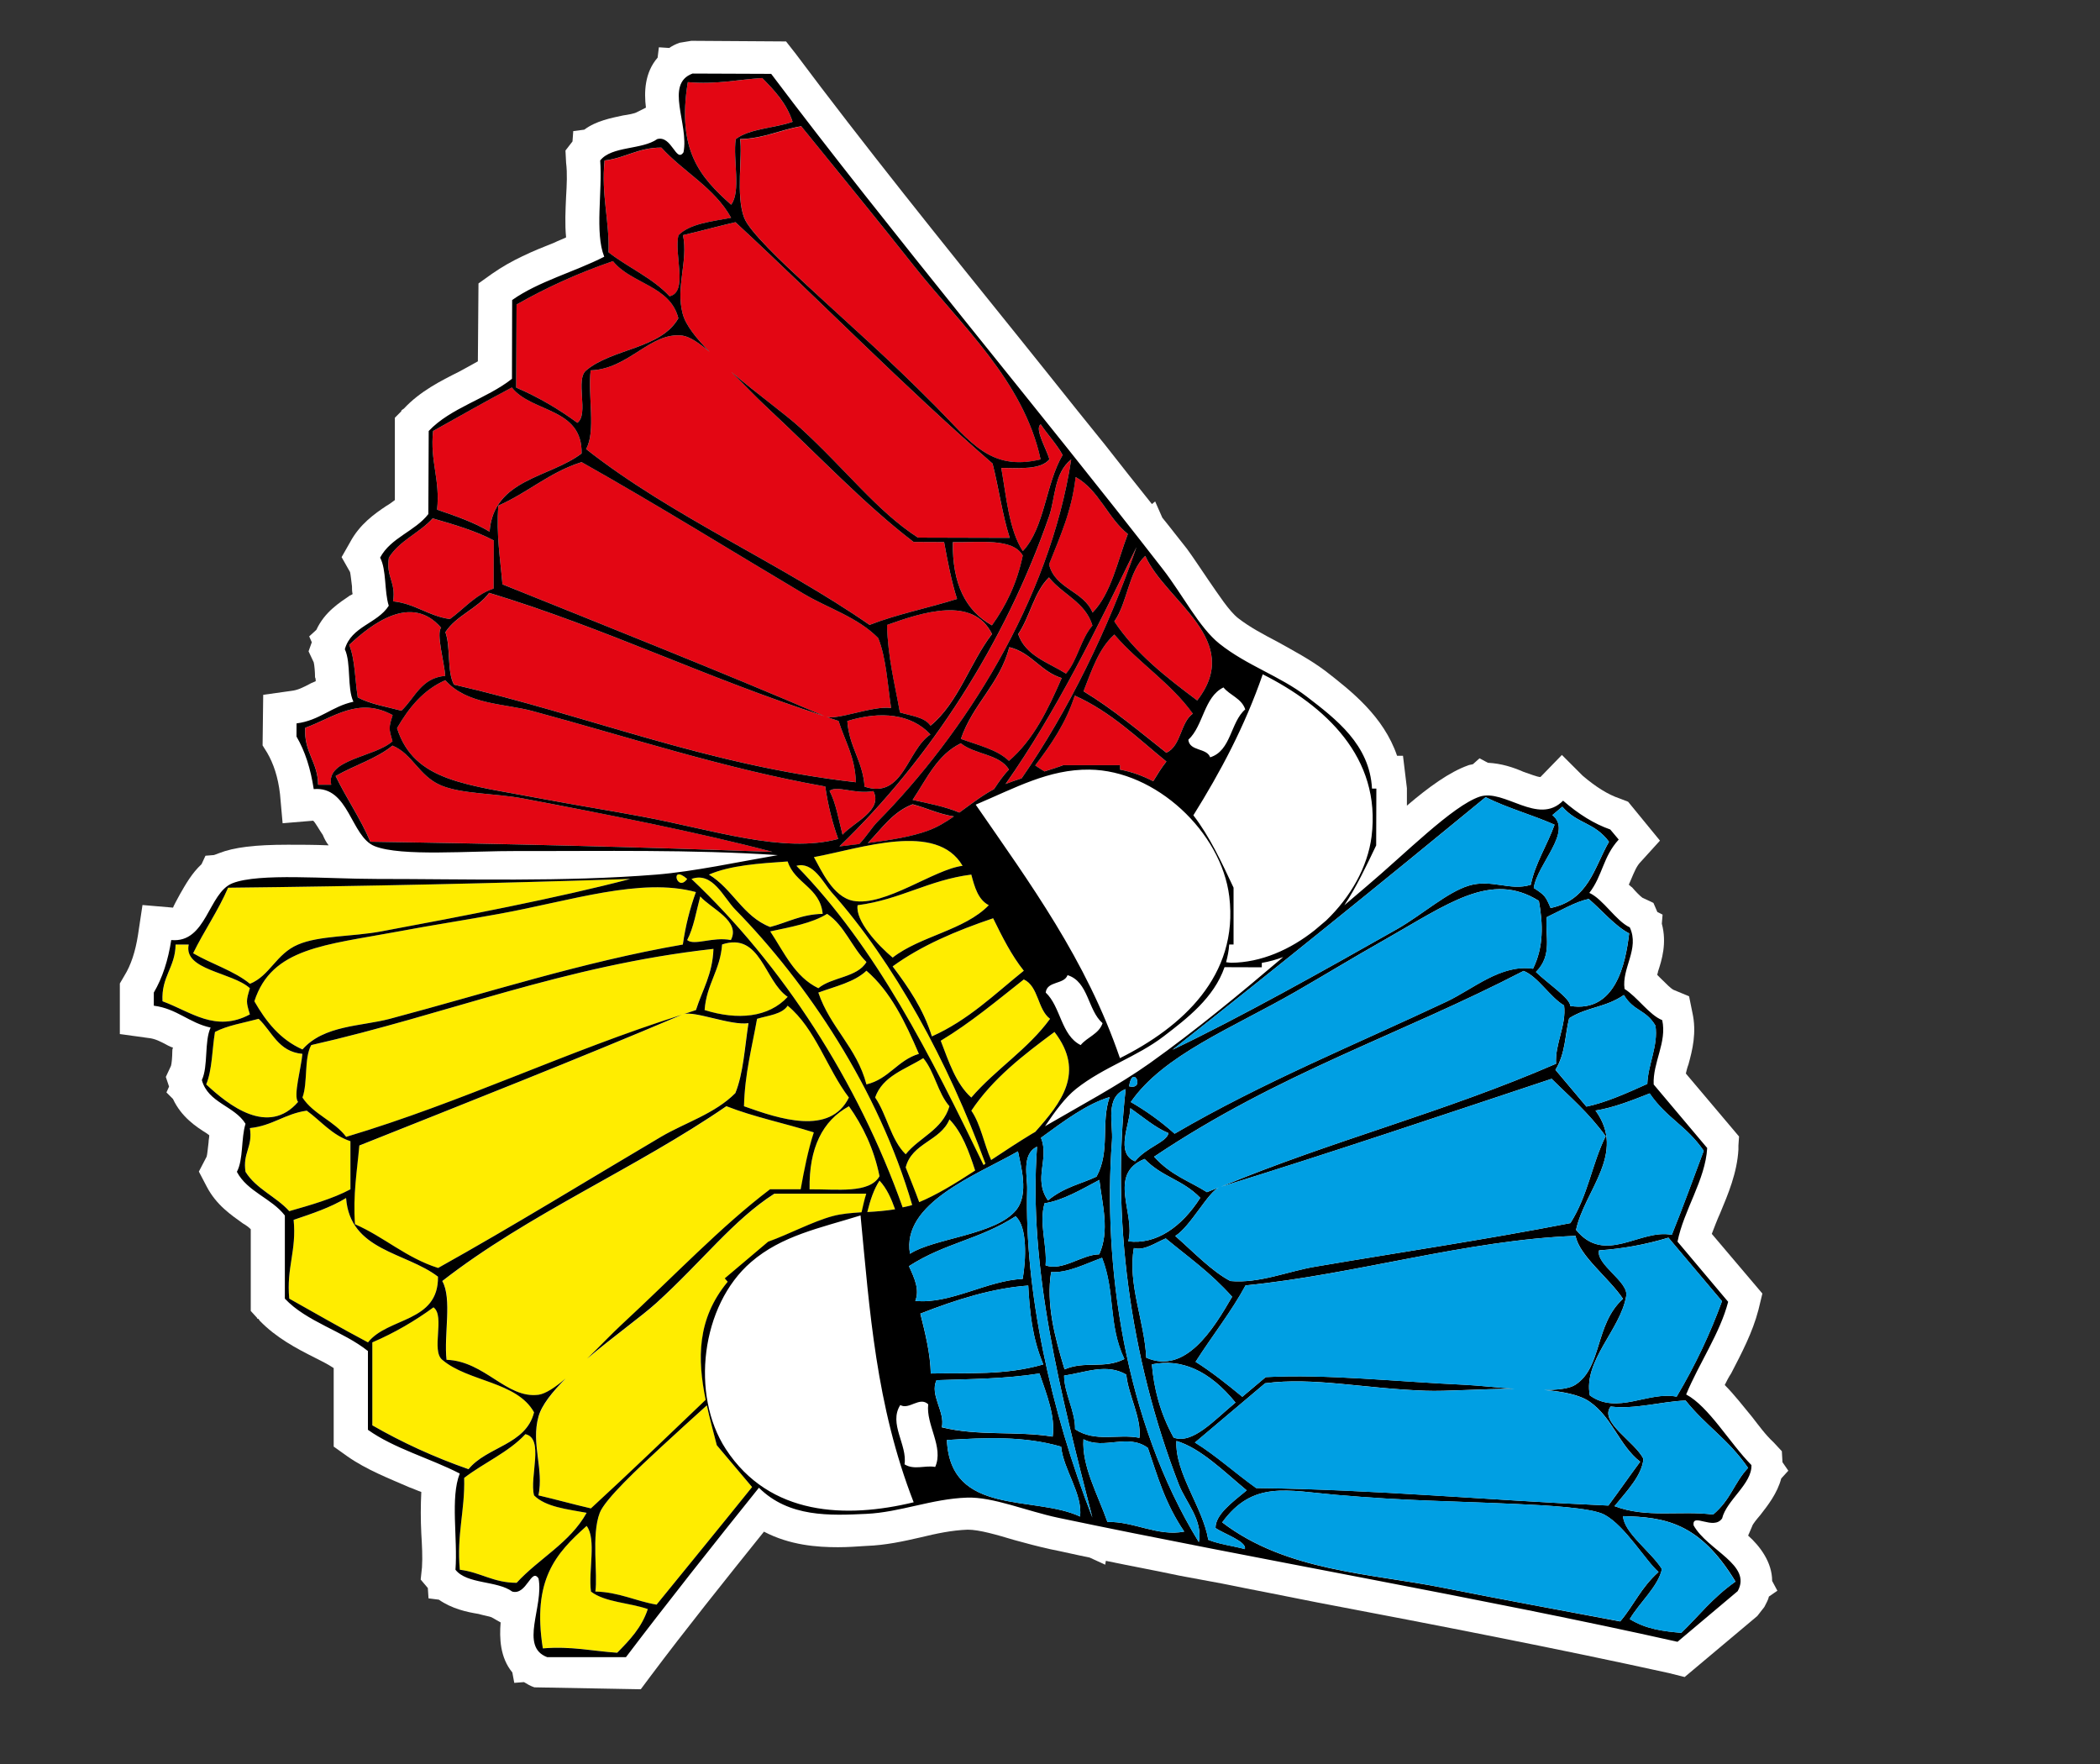 <?xml version="1.0" encoding="utf-8"?>
<!-- Generator: Adobe Illustrator 15.0.0, SVG Export Plug-In . SVG Version: 6.00 Build 0)  -->
<!DOCTYPE svg PUBLIC "-//W3C//DTD SVG 1.1//EN" "http://www.w3.org/Graphics/SVG/1.1/DTD/svg11.dtd">
<svg version="1.1" id="Ebene_1" xmlns="http://www.w3.org/2000/svg" xmlns:xlink="http://www.w3.org/1999/xlink" x="0px" y="0px"
	 width="33.75px" height="28.35px" viewBox="0 0 33.75 28.35" enable-background="new 0 0 33.75 28.35" xml:space="preserve">
<rect x="0" y="0" width="33.75" height="28.35" fill="#333333" stroke="none"/>
<g>
	<path fill="#FFFFFF" d="M18.961,25.324c-0.396-0.084-0.792-0.157-1.188-0.239l-0.011,0.062l-0.25-0.115
		c-0.208-0.041-0.428-0.094-0.636-0.135c-0.188-0.042-0.387-0.094-0.573-0.146c-0.282-0.084-0.563-0.167-0.751-0.167
		c-0.261,0.01-0.501,0.062-0.762,0.125c-0.271,0.062-0.553,0.125-0.865,0.136c-0.156,0.01-0.303,0.021-0.458,0.021
		c-0.334,0-0.771-0.031-1.189-0.25c-0.636,0.792-1.262,1.574-1.824,2.324l-0.156,0.209l-1.71-0.031
		c-0.063-0.021-0.114-0.052-0.167-0.084l-0.156,0.012l-0.031-0.167c-0.198-0.24-0.209-0.553-0.188-0.804l-0.146-0.083
		C7.878,25.98,7.763,25.96,7.69,25.938c-0.188-0.03-0.428-0.083-0.637-0.229l-0.166-0.021l-0.011-0.166l-0.115-0.136l0.021-0.198
		c0.011-0.167,0-0.354-0.011-0.543c-0.011-0.219-0.011-0.448,0-0.667c-0.063-0.021-0.125-0.052-0.188-0.073
		c-0.334-0.146-0.688-0.281-1.001-0.5l-0.219-0.156v-1.262c-0.094-0.063-0.198-0.114-0.303-0.167
		c-0.292-0.146-0.625-0.323-0.886-0.594l-0.021-0.031H4.135v-0.011L4.03,21.069v-1.313C4,19.725,3.958,19.693,3.905,19.663
		c-0.188-0.136-0.427-0.293-0.584-0.595l-0.125-0.239l0.125-0.24c0.011-0.032,0.021-0.157,0.031-0.229
		c0-0.042,0.011-0.073,0.011-0.115c-0.011-0.01-0.031-0.021-0.042-0.031c-0.167-0.104-0.406-0.261-0.541-0.552l-0.105-0.105
		l0.042-0.094l-0.052-0.155l0.083-0.178c0.011-0.031,0.021-0.146,0.021-0.229c0-0.021,0-0.042,0.012-0.063
		c-0.032-0.011-0.054-0.021-0.074-0.031c-0.135-0.073-0.219-0.115-0.323-0.125l-0.458-0.063v-0.813l0.073-0.125
		c0.104-0.167,0.177-0.386,0.219-0.657l0.072-0.479l0.491,0.042c0-0.01,0.072-0.146,0.113-0.219
		c0.084-0.146,0.188-0.334,0.345-0.479l0.063-0.136l0.136-0.011c0.03-0.011,0.063-0.021,0.084-0.031
		c0.238-0.093,0.572-0.135,1.104-0.135c0.208,0,0.428,0,0.656,0.01c-0.042-0.052-0.073-0.115-0.094-0.167
		c-0.052-0.073-0.125-0.209-0.156-0.229l-0.49,0.041l-0.042-0.469c-0.031-0.271-0.104-0.49-0.208-0.667l-0.072-0.115l0.01-0.813
		l0.448-0.063c0.104-0.011,0.188-0.052,0.324-0.125c0.02-0.01,0.052-0.021,0.072-0.031c0-0.021,0-0.042-0.011-0.063
		c0-0.083-0.01-0.198-0.021-0.24l-0.083-0.177l0.052-0.146l-0.042-0.094l0.115-0.105C5.22,9.83,5.459,9.685,5.626,9.569
		c0.01,0,0.021-0.01,0.041-0.021c-0.01-0.042-0.01-0.083-0.01-0.125c-0.01-0.073-0.021-0.188-0.031-0.229L5.49,8.954l0.136-0.239
		c0.156-0.292,0.396-0.459,0.583-0.584c0.053-0.03,0.095-0.063,0.137-0.094V6.714l0.104-0.105v-0.01L6.46,6.588l0.031-0.021
		c0.261-0.28,0.595-0.447,0.886-0.593C7.481,5.92,7.586,5.858,7.68,5.807L7.69,4.555l0.219-0.156c0.313-0.22,0.657-0.365,1.001-0.5
		c0.063-0.032,0.125-0.052,0.188-0.084c-0.021-0.208-0.01-0.438,0-0.656c0.011-0.188,0.021-0.376,0-0.543l-0.01-0.197l0.113-0.146
		l0.012-0.166L9.39,2.084c0.197-0.146,0.438-0.188,0.625-0.229c0.074-0.01,0.188-0.031,0.22-0.052l0.146-0.073
		c-0.031-0.251-0.021-0.563,0.188-0.804l0.02-0.166l0.167,0.011c0.042-0.031,0.105-0.063,0.167-0.084l0.188-0.031l1.522,0.01
		l0.156,0.199c1.074,1.438,2.347,3.023,3.576,4.546c0.324,0.406,0.646,0.803,0.959,1.198l0.438,0.543
		c0.25,0.322,0.501,0.635,0.751,0.949l0.052-0.042l0.115,0.261c0.136,0.166,0.261,0.333,0.396,0.5
		c0.114,0.156,0.229,0.334,0.344,0.501c0.166,0.239,0.333,0.5,0.479,0.614c0.188,0.146,0.406,0.261,0.646,0.387
		c0.24,0.135,0.501,0.271,0.752,0.458c0.416,0.323,0.938,0.729,1.156,1.366h0.095l0.063,0.521v0.281
		c0.354-0.303,0.688-0.542,0.98-0.646c0.02-0.011,0.052-0.011,0.082-0.021l0.105-0.094l0.135,0.072
		c0.219,0.011,0.406,0.073,0.573,0.146c0.094,0.03,0.219,0.083,0.271,0.083l0.345-0.355l0.334,0.334
		c0.209,0.178,0.406,0.303,0.595,0.366l0.135,0.052l0.512,0.625l-0.303,0.334c-0.073,0.073-0.104,0.156-0.167,0.303
		c-0.01,0.021-0.021,0.052-0.031,0.072c0.021,0.011,0.031,0.031,0.052,0.041c0.052,0.063,0.136,0.147,0.167,0.168l0.177,0.083
		l0.063,0.146l0.084,0.042l-0.012,0.146c0.084,0.313,0,0.583-0.062,0.771c0,0.021-0.011,0.031-0.011,0.052
		c0.03,0.032,0.052,0.053,0.084,0.084c0.052,0.052,0.135,0.136,0.177,0.156l0.25,0.104l0.053,0.261c0.072,0.322,0,0.604-0.063,0.834
		c-0.021,0.052-0.031,0.104-0.042,0.146l0.855,1.012l-0.01,0.146v0.063c-0.021,0.376-0.167,0.72-0.293,1.022
		c-0.052,0.114-0.094,0.229-0.135,0.334l0.813,0.959l-0.063,0.261c-0.094,0.364-0.271,0.698-0.438,1.021
		c-0.042,0.063-0.073,0.126-0.104,0.188c0.155,0.156,0.291,0.333,0.438,0.511c0.114,0.146,0.219,0.292,0.344,0.407l0.136,0.146
		l0.01,0.177l0.094,0.136l-0.114,0.125c-0.063,0.24-0.22,0.438-0.334,0.585c-0.052,0.062-0.125,0.146-0.135,0.187l-0.063,0.146
		c0.188,0.167,0.386,0.427,0.386,0.729l0.084,0.157l-0.136,0.094c-0.01,0.052-0.042,0.104-0.073,0.167l-0.114,0.146l-1.167,0.98
		l-0.251-0.063c-1.751-0.386-3.732-0.771-5.661-1.137c-0.511-0.104-1.012-0.198-1.522-0.302L18.961,25.324z"/>
</g>
<g>
	<path fill="none" d="M20.622,15.381c-0.105,0.04-0.22,0.072-0.344,0.094c0,0.024,0,0.048,0,0.071
		c-0.199-0.001-0.399-0.002-0.599-0.002c-0.17,0.491-0.597,0.82-0.978,1.111c-0.434,0.332-0.962,0.492-1.406,0.843
		c-0.179,0.142-0.34,0.363-0.501,0.602c0.563-0.327,1.188-0.66,1.682-1.012C19.214,16.562,19.928,15.971,20.622,15.381z"/>
	<path fill="#E30613" d="M17.999,12.298c0,0.023,0,0.047,0,0.071c0.204,0.037,0.376,0.104,0.534,0.187
		c0.067-0.109,0.132-0.22,0.212-0.317c-0.466-0.378-0.889-0.798-1.473-1.06c-0.142,0.445-0.383,0.79-0.635,1.123
		c0.047,0.034,0.099,0.063,0.147,0.096c0.104-0.032,0.206-0.063,0.301-0.1C17.391,12.298,17.695,12.298,17.999,12.298z"/>
	<path fill="#E30613" d="M17.909,10.197c-0.248,0.222-0.363,0.573-0.495,0.912c0.481,0.292,0.9,0.647,1.331,0.988
		c0.241-0.11,0.222-0.482,0.425-0.63C18.818,10.977,18.298,10.651,17.909,10.197z"/>
	<path fill="#E30613" d="M13.947,13.549c0.366-0.047,0.702-0.103,0.96-0.196c0.158-0.058,0.293-0.142,0.424-0.231
		c-0.247-0.039-0.438-0.135-0.664-0.194C14.345,13.051,14.169,13.322,13.947,13.549z"/>
	<path fill="#E30613" d="M15.443,11.876c0.274,0.101,0.582,0.169,0.772,0.353c0.391-0.333,0.628-0.824,0.848-1.331
		c-0.342-0.104-0.481-0.408-0.842-0.495C16.065,10.996,15.636,11.315,15.443,11.876z"/>
	<path fill="#E30613" d="M17.558,10.055c-0.111-0.379-0.482-0.499-0.698-0.774c-0.24,0.23-0.306,0.633-0.496,0.911
		c0.119,0.349,0.483,0.454,0.771,0.636C17.317,10.612,17.371,10.267,17.558,10.055z"/>
	<path fill="#E30613" d="M14.667,12.856c0.262,0.058,0.528,0.108,0.751,0.203c0.188-0.137,0.366-0.275,0.558-0.377
		c0.073-0.11,0.147-0.222,0.239-0.313c-0.146-0.251-0.554-0.242-0.771-0.423C15.064,12.127,14.893,12.52,14.667,12.856z"/>
	<path fill="#E30613" d="M13.471,13.483c-0.093-0.258-0.164-0.537-0.208-0.843c-1.606-0.284-3.143-0.79-4.703-1.212
		c-0.459-0.123-1.058-0.103-1.403-0.496c-0.357,0.156-0.587,0.443-0.776,0.771c0.275,0.864,1.132,0.905,2.315,1.132
		c0.534,0.102,1.106,0.192,1.615,0.287C11.458,13.335,12.586,13.722,13.471,13.483z"/>
	<path fill="#E30613" d="M13.975,10.043c0.437-0.171,0.944-0.271,1.406-0.417c-0.09-0.283-0.15-0.596-0.208-0.914
		c-0.162-0.001-0.326-0.001-0.49-0.002c-0.787-0.599-1.535-1.397-2.381-2.186c-0.146-0.137-0.345-0.346-0.55-0.547
		c0.411,0.351,0.874,0.684,1.11,0.899c0.738,0.677,1.23,1.338,1.891,1.764c0.491,0.002,0.983,0.003,1.475,0.004
		c-0.119-0.369-0.177-0.803-0.276-1.194c-1.429-1.242-2.745-2.594-4.132-3.879c-0.284,0.066-0.559,0.142-0.843,0.208
		c0.086,0.423-0.122,0.829-0.005,1.265c0.049,0.186,0.221,0.397,0.435,0.613c-0.167-0.143-0.323-0.247-0.437-0.263
		c-0.513-0.067-0.862,0.539-1.477,0.558C9.444,6.351,9.581,6.935,9.419,7.217C10.795,8.3,12.521,9.036,13.975,10.043z"/>
	<path fill="#E30613" d="M7.159,10.16c0.088,0.24,0.021,0.631,0.138,0.843c2.175,0.5,4.055,1.295,6.459,1.569
		c-0.013-0.408-0.179-0.664-0.278-0.985c-0.068-0.021-0.134-0.047-0.203-0.069c0.175,0.063,0.761-0.182,1.047-0.139
		c-0.058-0.386-0.079-0.808-0.207-1.124c-0.327-0.334-0.806-0.479-1.191-0.708c-1.147-0.681-2.366-1.439-3.576-2.12
		C8.831,7.589,8.481,7.92,8.009,8.126C7.974,8.604,8.041,8.981,8.075,9.391c1.64,0.66,3.521,1.408,5.174,2.118
		c-1.86-0.596-3.501-1.409-5.386-1.98C7.673,9.784,7.335,9.891,7.159,10.16z"/>
	<path fill="#E30613" d="M16.438,8.928c-0.161-0.284-0.682-0.208-1.123-0.215c-0.013,0.666,0.204,1.104,0.628,1.337
		C16.166,9.735,16.346,9.376,16.438,8.928z"/>
	<path fill="#E30613" d="M15.942,10.19c-0.303-0.617-1.117-0.35-1.687-0.146c0.013,0.525,0.126,0.949,0.207,1.406
		c0.179,0.055,0.396,0.072,0.49,0.213C15.403,11.294,15.585,10.655,15.942,10.19z"/>
	<path fill="#E30613" d="M13.618,11.588c0.027,0.416,0.249,0.639,0.277,1.055c0.621,0.207,0.679-0.586,1.058-0.839
		C14.647,11.472,14.151,11.423,13.618,11.588z"/>
	<path fill="#E30613" d="M14.036,12.714c-0.293,0.056-0.586-0.098-0.704-0.003c0.105,0.199,0.146,0.463,0.209,0.703
		C13.716,13.217,14.196,13.023,14.036,12.714z"/>
	<path fill="#E30613" d="M7.081,12.619c-0.353-0.152-0.45-0.503-0.772-0.636c-0.257,0.211-0.618,0.318-0.914,0.489
		c0.175,0.361,0.397,0.679,0.558,1.056c2.178,0.031,4.333,0.085,6.464,0.163c-1.157-0.308-2.68-0.607-4.002-0.857
		C7.954,12.747,7.417,12.764,7.081,12.619z"/>
	<path fill="#E30613" d="M6.309,11.913c-0.061-0.205-0.061-0.216,0.002-0.421c-0.552-0.298-0.945,0.038-1.405,0.205
		c-0.023,0.397,0.204,0.544,0.207,0.915c0.07,0,0.142,0,0.211,0C5.234,12.198,6.021,12.172,6.309,11.913z"/>
	<path fill="#E30613" d="M6.451,11.422c0.218-0.205,0.317-0.527,0.705-0.56c-0.017-0.22-0.149-0.688-0.066-0.773
		c-0.479-0.557-1.118-0.06-1.478,0.275c0.096,0.232,0.092,0.563,0.138,0.845C5.948,11.314,6.211,11.357,6.451,11.422z"/>
	<path fill="#E30613" d="M6.317,9.664C6.68,9.703,6.881,9.899,7.23,9.949C7.462,9.782,7.636,9.559,7.934,9.46
		c0.002-0.258,0.003-0.516,0.003-0.773c-0.29-0.154-0.636-0.256-0.982-0.355C6.742,8.565,6.42,8.687,6.25,8.962
		C6.199,9.269,6.368,9.357,6.317,9.664z"/>
	<path fill="#E30613" d="M7.025,8.191c0.298,0.102,0.596,0.203,0.843,0.354c0.064-0.85,0.962-0.863,1.479-1.258
		c0.015-0.738-0.801-0.652-1.121-1.06C7.798,6.454,7.38,6.692,6.96,6.927C6.909,7.42,7.076,7.698,7.025,8.191z"/>
	<path fill="#E30613" d="M9.423,5.951c0.419-0.352,1.199-0.343,1.479-0.837c-0.13-0.525-0.761-0.553-1.051-0.918
		C9.292,4.388,8.779,4.623,8.302,4.894C8.301,5.339,8.298,5.784,8.296,6.229c0.362,0.156,0.686,0.348,0.983,0.566
		C9.47,6.657,9.238,6.096,9.423,5.951z"/>
	<path fill="#E30613" d="M10.762,4.762c0.306-0.067,0.064-0.687,0.144-0.982c0.188-0.188,0.529-0.22,0.845-0.279
		c-0.266-0.482-0.764-0.735-1.121-1.128c-0.375-0.001-0.579,0.169-0.913,0.207C9.661,3.147,9.795,3.527,9.78,4.056
		C10.098,4.302,10.492,4.47,10.762,4.762z"/>
	<path fill="#E30613" d="M11.75,3.29c0.163-0.213,0.027-0.725,0.074-1.054c0.227-0.172,0.62-0.175,0.914-0.278
		c-0.098-0.3-0.291-0.504-0.488-0.704c-0.396,0.025-0.736,0.106-1.196,0.066C10.875,2.422,11.255,2.848,11.75,3.29z"/>
	<path fill="#E30613" d="M11.961,3.501c0.084,0.222,0.632,0.735,0.979,1.058c0.82,0.762,1.285,1.153,2.101,1.975
		c0.554,0.558,0.867,1.047,1.684,0.85c-0.275-1.27-1.291-2.168-2.027-3.099c-0.621-0.785-1.22-1.514-1.819-2.254
		c-0.34,0.056-0.597,0.197-0.983,0.206C11.937,2.501,11.823,3.144,11.961,3.501z"/>
	<path fill="#E30613" d="M16.092,7.521c0.084,0.477,0.125,0.996,0.346,1.337c0.353-0.374,0.367-1.088,0.64-1.544
		c-0.1-0.183-0.238-0.325-0.352-0.493c-0.106,0.067,0.102,0.409,0.14,0.563C16.727,7.55,16.399,7.524,16.092,7.521z"/>
	<path fill="#E30613" d="M13.491,13.604c0.107-0.014,0.216-0.025,0.319-0.039c0.109-0.112,0.2-0.265,0.294-0.359
		c1.383-1.4,2.762-3.544,3.112-5.82c-0.28,0.221-0.255,0.623-0.355,0.912C16.153,10.337,14.941,12.211,13.491,13.604z"/>
	<path fill="#E30613" d="M17.559,9.845c0.301-0.308,0.399-0.821,0.567-1.263c-0.326-0.26-0.463-0.707-0.84-0.916
		c-0.061,0.55-0.255,0.967-0.427,1.403C16.955,9.465,17.417,9.495,17.559,9.845z"/>
	<path fill="#E30613" d="M16.419,12.509c0.75-1.082,1.392-2.397,1.847-3.716c-0.646,1.325-1.292,2.649-2.104,3.807
		C16.242,12.568,16.329,12.537,16.419,12.509z"/>
	<path fill="#E30613" d="M19.241,11.257c0.755-0.975-0.504-1.588-0.835-2.322c-0.27,0.248-0.284,0.748-0.497,1.053
		C18.255,10.507,18.745,10.885,19.241,11.257z"/>
	<path fill="#FFED00" d="M16.454,15.601c-0.198-0.247-0.346-0.544-0.493-0.843c-0.595,0.201-1.154,0.438-1.614,0.772
		c0.251,0.334,0.491,0.68,0.631,1.125C15.563,16.396,15.986,15.977,16.454,15.601z"/>
	<path fill="#FFED00" d="M16.876,16.374c-0.203-0.149-0.182-0.521-0.422-0.633c-0.434,0.341-0.853,0.693-1.335,0.984
		c0.13,0.338,0.244,0.691,0.491,0.913C16,17.186,16.521,16.862,16.876,16.374z"/>
	<path fill="#FFED00" d="M15.61,14.056c-0.686,0.087-1.141,0.403-1.827,0.492c-0.04,0.249,0.324,0.643,0.563,0.842
		c0.447-0.348,1.154-0.438,1.545-0.842C15.721,14.459,15.664,14.259,15.61,14.056z"/>
	<path fill="#FFED00" d="M13.713,14.478c0.509,0.096,1.305-0.51,1.757-0.563c-0.417-0.716-1.633-0.279-2.389-0.141
		C13.197,13.979,13.384,14.415,13.713,14.478z"/>
	<path fill="#FFED00" d="M12.378,14.897c0.278-0.072,0.498-0.204,0.845-0.211c-0.042-0.426-0.45-0.487-0.563-0.842
		c-0.459,0.031-0.922,0.063-1.265,0.211C11.774,14.283,11.94,14.728,12.378,14.897z"/>
	<path fill="#FFED00" d="M14.768,16.937c-0.219-0.509-0.453-1-0.843-1.336c-0.191,0.184-0.5,0.251-0.773,0.352
		c0.189,0.561,0.618,0.881,0.773,1.476C14.284,17.343,14.425,17.038,14.768,16.937z"/>
	<path fill="#FFED00" d="M15.259,17.779c-0.187-0.212-0.239-0.558-0.421-0.773c-0.288,0.181-0.652,0.285-0.773,0.633
		c0.19,0.279,0.253,0.683,0.491,0.913C14.774,18.278,15.146,18.159,15.259,17.779z"/>
	<path fill="#FFED00" d="M13.151,15.882c0.218-0.181,0.626-0.171,0.773-0.421c-0.234-0.235-0.352-0.587-0.633-0.774
		c-0.246,0.153-0.586,0.211-0.914,0.282C12.603,15.307,12.772,15.699,13.151,15.882z"/>
	<path fill="#FFED00" d="M11.044,14.126C10.76,13.878,10.878,14.352,11.044,14.126L11.044,14.126z"/>
	<path fill="#FFED00" d="M6.406,14.969c-1.185,0.221-2.041,0.261-2.319,1.123c0.188,0.328,0.416,0.616,0.773,0.774
		c0.347-0.393,0.945-0.37,1.404-0.492c1.563-0.415,3.1-0.916,4.709-1.194c0.044-0.307,0.116-0.586,0.21-0.843
		c-0.884-0.241-2.014,0.142-3.162,0.35C7.513,14.78,6.941,14.868,6.406,14.969z"/>
	<path fill="#FFED00" d="M13.38,19.547c0.148-0.041,0.308-0.053,0.469-0.063c0.024-0.101,0.045-0.204,0.076-0.299
		c-0.492,0-0.983,0-1.477,0c-0.661,0.423-1.155,1.083-1.896,1.756c-0.237,0.216-0.701,0.547-1.113,0.896
		c0.206-0.201,0.404-0.41,0.551-0.545c0.849-0.785,1.601-1.581,2.389-2.178c0.165,0,0.328,0,0.492,0
		c0.057-0.318,0.119-0.63,0.211-0.914c-0.464-0.146-0.97-0.249-1.405-0.421c-1.457,1.002-3.186,1.731-4.566,2.81
		c0.161,0.283,0.023,0.867,0.069,1.266c0.615,0.021,0.963,0.628,1.477,0.562c0.112-0.015,0.269-0.119,0.437-0.261
		c-0.215,0.215-0.386,0.427-0.437,0.613c-0.121,0.434,0.088,0.841,0,1.265c0.283,0.066,0.559,0.144,0.843,0.209
		c0.623-0.573,1.231-1.159,1.844-1.745c-0.134-0.653-0.145-1.298,0.354-1.897c-0.016-0.019-0.03-0.037-0.045-0.054
		c0.232-0.197,0.464-0.393,0.697-0.589C12.682,19.837,13.065,19.632,13.38,19.547z"/>
	<path fill="#FFED00" d="M5.703,19.676c0.473,0.207,0.819,0.539,1.336,0.703c1.212-0.677,2.434-1.431,3.583-2.108
		c0.387-0.228,0.865-0.37,1.194-0.702c0.129-0.316,0.151-0.738,0.211-1.124c-0.287,0.042-0.872-0.205-1.047-0.143
		c0.069-0.021,0.134-0.048,0.203-0.068c0.102-0.32,0.269-0.575,0.281-0.983c-2.403,0.266-4.286,1.053-6.464,1.546
		c-0.117,0.21-0.053,0.603-0.141,0.843c0.175,0.27,0.513,0.377,0.702,0.632c1.887-0.563,3.53-1.371,5.393-1.96
		c-1.657,0.704-3.539,1.445-5.182,2.101C5.737,18.82,5.669,19.197,5.703,19.676z"/>
	<path fill="#FFED00" d="M13.011,19.114c0.44-0.004,0.963,0.073,1.124-0.211c-0.091-0.448-0.269-0.809-0.491-1.124
		C13.22,18.01,13,18.448,13.011,19.114z"/>
	<path fill="#FFED00" d="M12.167,16.374c-0.081,0.457-0.197,0.88-0.21,1.405c0.569,0.204,1.382,0.476,1.687-0.141
		c-0.355-0.466-0.535-1.105-0.984-1.476C12.566,16.303,12.348,16.319,12.167,16.374z"/>
	<path fill="#FFED00" d="M11.605,15.18c-0.029,0.415-0.251,0.638-0.281,1.054c0.532,0.167,1.028,0.119,1.335-0.212
		C12.282,15.768,12.227,14.974,11.605,15.18z"/>
	<path fill="#FFED00" d="M11.254,14.407c-0.063,0.239-0.105,0.503-0.21,0.701c0.115,0.096,0.41-0.057,0.702,0
		C11.908,14.801,11.429,14.605,11.254,14.407z"/>
	<path fill="#FFED00" d="M4.791,15.18c0.337-0.145,0.873-0.125,1.335-0.211c1.322-0.246,2.846-0.54,4.004-0.843
		c-2.132,0.069-4.285,0.116-6.464,0.141c-0.162,0.375-0.386,0.692-0.563,1.053c0.296,0.173,0.657,0.281,0.913,0.491
		C4.339,15.681,4.438,15.329,4.791,15.18z"/>
	<path fill="#FFED00" d="M4.017,16.303c-0.062-0.205-0.062-0.215,0-0.421c-0.286-0.26-1.073-0.289-0.983-0.702
		c-0.07,0-0.142,0-0.211,0c-0.004,0.369-0.233,0.515-0.21,0.912C3.071,16.261,3.464,16.598,4.017,16.303z"/>
	<path fill="#FFED00" d="M4.791,17.709c-0.083-0.087,0.052-0.553,0.069-0.772c-0.389-0.034-0.486-0.357-0.703-0.563
		c-0.24,0.064-0.504,0.105-0.702,0.211c-0.047,0.281-0.044,0.61-0.141,0.843C3.673,17.764,4.31,18.265,4.791,17.709z"/>
	<path fill="#FFED00" d="M5.633,19.114c0-0.258,0-0.516,0-0.773c-0.298-0.1-0.472-0.324-0.702-0.491
		c-0.35,0.049-0.553,0.244-0.914,0.28c0.05,0.308-0.119,0.396-0.07,0.703c0.17,0.275,0.492,0.398,0.703,0.632
		C4.995,19.366,5.343,19.269,5.633,19.114z"/>
	<path fill="#FFED00" d="M7.039,20.519c-0.518-0.396-1.414-0.413-1.477-1.264c-0.246,0.15-0.545,0.25-0.843,0.351
		c0.05,0.494-0.119,0.772-0.07,1.266c0.419,0.235,0.836,0.476,1.265,0.703C6.234,21.169,7.05,21.257,7.039,20.519z"/>
	<path fill="#FFED00" d="M8.583,22.697c-0.275-0.496-1.056-0.489-1.474-0.843c-0.185-0.146,0.049-0.705-0.142-0.844
		c-0.298,0.218-0.622,0.408-0.983,0.563c0,0.443,0,0.889,0,1.333c0.478,0.274,0.989,0.511,1.546,0.704
		C7.822,23.248,8.453,23.223,8.583,22.697z"/>
	<path fill="#FFED00" d="M9.428,24.313c-0.315-0.06-0.656-0.094-0.845-0.28c-0.077-0.298,0.168-0.916-0.139-0.984
		c-0.271,0.292-0.666,0.458-0.984,0.703c0.014,0.528-0.123,0.907-0.07,1.476c0.334,0.04,0.538,0.21,0.913,0.21
		C8.661,25.047,9.16,24.796,9.428,24.313z"/>
	<path fill="#FFED00" d="M9.428,24.523c-0.496,0.441-0.878,0.865-0.704,1.968c0.461-0.038,0.801,0.044,1.195,0.07
		c0.198-0.2,0.394-0.402,0.492-0.702c-0.294-0.104-0.688-0.108-0.913-0.281C9.452,25.248,9.59,24.737,9.428,24.523z"/>
	<path fill="#FFED00" d="M11.36,22.587c-0.225,0.203-0.461,0.416-0.738,0.673c-0.349,0.321-0.898,0.833-0.983,1.054
		c-0.139,0.357-0.028,1-0.071,1.265c0.388,0.011,0.645,0.153,0.984,0.211c0.506-0.623,1.016-1.243,1.536-1.89
		c-0.189-0.224-0.378-0.448-0.567-0.672C11.465,23.014,11.407,22.8,11.36,22.587z"/>
	<path fill="#FFED00" d="M14.135,18.974c-0.092,0.142-0.149,0.317-0.196,0.505c0.147-0.008,0.297-0.02,0.446-0.044
		C14.323,19.26,14.25,19.097,14.135,18.974z"/>
	<path fill="#FFED00" d="M14.66,19.366c-0.543-1.863-1.688-3.569-2.844-4.749c-0.188-0.192-0.362-0.614-0.703-0.491
		c1.455,1.375,2.671,3.243,3.394,5.278C14.559,19.393,14.609,19.384,14.66,19.366z"/>
	<path fill="#FFED00" d="M15.672,18.813c-0.102-0.311-0.211-0.614-0.413-0.822c-0.143,0.349-0.604,0.378-0.703,0.772
		c0.072,0.186,0.148,0.368,0.217,0.558C15.043,19.209,15.347,19.025,15.672,18.813z"/>
	<path fill="#FFED00" d="M15.837,18.702c-0.598-1.636-1.47-3.238-2.475-4.365c-0.127-0.143-0.291-0.496-0.563-0.422
		c1.288,1.317,2.156,3.053,3.007,4.808C15.816,18.717,15.827,18.71,15.837,18.702z"/>
	<path fill="#FFED00" d="M16.638,18.191c0.417-0.47,0.809-0.957,0.309-1.606c-0.497,0.369-0.989,0.745-1.336,1.265
		c0.151,0.219,0.203,0.537,0.318,0.793c0.214-0.142,0.432-0.284,0.655-0.42C16.601,18.213,16.62,18.201,16.638,18.191z"/>
	<path d="M27.218,24.514c-0.026-0.212,0.321,0.088,0.459-0.111c0.07-0.292,0.483-0.557,0.471-0.857
		c-0.351-0.356-0.684-0.94-1.049-1.135c0.206-0.499,0.545-0.986,0.675-1.489c-0.271-0.322-0.543-0.646-0.814-0.967
		c0.1-0.506,0.448-0.993,0.477-1.505c-0.286-0.34-0.573-0.682-0.86-1.021c-0.017-0.351,0.216-0.68,0.137-1.034
		c-0.208-0.083-0.399-0.372-0.605-0.501c-0.049-0.336,0.245-0.644,0.084-0.99c-0.223-0.103-0.426-0.452-0.65-0.554
		c0.216-0.281,0.218-0.58,0.472-0.857c-0.045-0.055-0.091-0.107-0.136-0.162c-0.258-0.09-0.51-0.247-0.758-0.463
		c-0.401,0.407-0.945-0.198-1.342-0.064c-0.437,0.148-1.2,0.921-1.817,1.441c-0.116,0.099-0.238,0.202-0.356,0.303
		c0.195-0.295,0.352-0.629,0.511-0.961c0.001-0.305,0.002-0.608,0.003-0.913c-0.023,0-0.046,0-0.07,0
		c-0.037-0.708-0.581-1.119-1.049-1.479c-0.433-0.333-0.96-0.497-1.403-0.85c-0.326-0.26-0.591-0.787-0.909-1.197
		c-1.964-2.533-4.396-5.438-6.295-7.961c-0.421-0.002-0.842-0.003-1.264-0.005c-0.453,0.167-0.055,0.813-0.145,1.265
		c-0.118,0.179-0.188-0.275-0.422-0.212C10.316,2.41,9.83,2.345,9.646,2.579c0.037,0.5-0.089,1.161,0.065,1.547
		C9.229,4.372,8.655,4.522,8.231,4.822C8.23,5.244,8.229,5.666,8.228,6.088C7.823,6.409,7.241,6.554,6.89,6.927
		c-0.002,0.444-0.004,0.89-0.006,1.335C6.67,8.539,6.28,8.64,6.109,8.962c0.105,0.197,0.065,0.541,0.139,0.773
		c-0.182,0.288-0.604,0.331-0.706,0.699c0.104,0.224,0.033,0.621,0.138,0.844c-0.347,0.074-0.542,0.301-0.914,0.348
		c-0.001,0.071-0.001,0.142-0.001,0.211c0.138,0.236,0.228,0.52,0.277,0.845c0.569-0.051,0.593,0.763,0.979,0.917
		c0.43,0.17,1.513,0.075,2.319,0.078c1.329,0.004,2.768-0.027,4.16,0.066c-0.645,0.111-1.343,0.263-1.949,0.313
		c-1.495,0.12-3.061,0.07-4.497,0.07c-0.807,0-1.89-0.099-2.318,0.069c-0.389,0.153-0.415,0.966-0.984,0.913
		c-0.05,0.326-0.142,0.609-0.28,0.844c0,0.069,0,0.14,0,0.211c0.373,0.048,0.566,0.276,0.913,0.352
		c-0.104,0.222-0.036,0.62-0.141,0.843c0.1,0.369,0.523,0.413,0.702,0.703c-0.073,0.23-0.033,0.575-0.139,0.772
		c0.169,0.321,0.559,0.425,0.771,0.702c0,0.445,0,0.891,0,1.336c0.352,0.374,0.932,0.52,1.335,0.842c0,0.423,0,0.845,0,1.266
		c0.423,0.302,0.997,0.456,1.476,0.703c-0.154,0.385-0.031,1.046-0.069,1.546c0.184,0.235,0.67,0.172,0.913,0.351
		c0.232,0.063,0.305-0.39,0.422-0.211c0.088,0.452-0.313,1.097,0.14,1.265c0.422,0,0.844,0,1.265,0
		c0.661-0.872,1.389-1.791,2.137-2.723c0.483,0.48,1.146,0.447,1.725,0.42c0.545-0.025,1.053-0.242,1.618-0.261
		c0.418-0.015,0.961,0.217,1.468,0.324c3.137,0.659,6.871,1.301,9.952,1.993c0.322-0.271,0.646-0.543,0.967-0.814
		C28.163,25.15,27.442,24.917,27.218,24.514z M28.094,23.591c-0.229,0.246-0.274,0.508-0.562,0.75
		c-0.525-0.068-1.069,0.062-1.584-0.135c0.203-0.249,0.44-0.494,0.464-0.759c-0.133-0.277-0.717-0.593-0.527-0.842
		c0.395,0.048,0.804-0.079,1.205-0.097C27.42,22.921,27.77,23.122,28.094,23.591z M18.395,18.626
		c0.29,0.299,0.604,0.326,0.895,0.625c-0.3,0.471-0.71,0.755-1.157,0.699C18.256,19.513,17.788,18.87,18.395,18.626z M17.109,22.008
		c-0.16-0.528-0.298-1.056-0.216-1.564c0.264,0.018,0.543-0.129,0.818-0.229c0.217,0.551,0.096,1.072,0.359,1.627
		C17.741,22.008,17.438,21.865,17.109,22.008z M18.101,22.092c0.033,0.335,0.245,0.687,0.212,1.016
		c-0.344-0.069-0.705,0.079-1.035-0.138c0.007-0.283-0.176-0.58-0.176-0.862C17.438,22.06,17.784,21.905,18.101,22.092z
		 M16.804,20.336c0.027-0.33-0.11-0.674-0.016-0.998c0.286-0.042,0.583-0.217,0.88-0.375c0.047,0.403,0.17,0.813-0.002,1.196
		C17.383,20.163,17.078,20.434,16.804,20.336z M17.623,18.91c-0.26,0.123-0.513,0.163-0.781,0.382
		c-0.244-0.353,0.028-0.662-0.112-1.006c0.371-0.272,0.744-0.548,1.103-0.654C17.688,18.052,17.848,18.497,17.623,18.91z
		 M16.436,20.554c-0.567,0.023-1.165,0.41-1.726,0.353c0.073-0.177-0.013-0.367-0.102-0.558c0.58-0.375,1.133-0.426,1.713-0.801
		C16.515,19.713,16.489,20.248,16.436,20.554z M16.525,20.661c0.023,0.418,0.062,0.838,0.242,1.267
		c-0.614,0.179-1.208,0.133-1.808,0.146c-0.008-0.317-0.086-0.639-0.168-0.962C15.377,20.882,15.957,20.702,16.525,20.661z
		 M17.063,10.897c-0.22,0.507-0.457,0.998-0.848,1.331c-0.19-0.184-0.498-0.252-0.772-0.353c0.192-0.561,0.622-0.88,0.778-1.474
		C16.582,10.489,16.722,10.793,17.063,10.897z M16.363,10.191c0.19-0.278,0.256-0.681,0.496-0.911
		c0.216,0.275,0.587,0.396,0.698,0.774c-0.187,0.212-0.24,0.558-0.424,0.772C16.847,10.646,16.482,10.54,16.363,10.191z
		 M16.215,12.369c-0.092,0.092-0.166,0.203-0.239,0.313c-0.191,0.102-0.369,0.24-0.558,0.377c-0.223-0.095-0.489-0.146-0.751-0.203
		c0.226-0.337,0.397-0.729,0.776-0.91C15.661,12.127,16.069,12.118,16.215,12.369z M16.638,12.302
		c0.252-0.333,0.493-0.678,0.635-1.123c0.584,0.262,1.007,0.682,1.473,1.06c-0.08,0.098-0.145,0.208-0.212,0.317
		c-0.158-0.082-0.33-0.149-0.534-0.187c0-0.024,0-0.048,0-0.071c-0.304,0-0.608,0-0.913,0c-0.095,0.036-0.196,0.067-0.301,0.1
		C16.736,12.364,16.685,12.336,16.638,12.302z M18.745,12.098c-0.431-0.341-0.85-0.696-1.331-0.988
		c0.132-0.339,0.247-0.69,0.495-0.912c0.389,0.454,0.909,0.779,1.261,1.271C18.967,11.615,18.986,11.987,18.745,12.098z
		 M17.508,12.369c1.066,0.011,2.121,1.003,2.248,2.038c0.156,1.278-0.763,2.103-1.757,2.599c-0.543-1.587-1.448-2.813-2.318-4.074
		C16.314,12.664,16.855,12.361,17.508,12.369z M15.961,14.758c0.147,0.299,0.295,0.596,0.493,0.843
		c-0.468,0.376-0.892,0.795-1.477,1.055c-0.14-0.445-0.38-0.791-0.631-1.125C14.807,15.196,15.366,14.959,15.961,14.758z
		 M13.783,14.548c0.687-0.089,1.142-0.405,1.827-0.492c0.054,0.203,0.11,0.403,0.281,0.492c-0.391,0.404-1.098,0.494-1.545,0.842
		C14.107,15.19,13.743,14.797,13.783,14.548z M16.454,15.741c0.24,0.111,0.219,0.483,0.422,0.633
		c-0.354,0.488-0.876,0.812-1.266,1.265c-0.247-0.222-0.361-0.575-0.491-0.913C15.602,16.435,16.021,16.082,16.454,15.741z
		 M16.806,15.952c0.021-0.19,0.295-0.126,0.351-0.28c0.339,0.105,0.323,0.565,0.563,0.772c-0.06,0.176-0.246,0.222-0.352,0.352
		C17.053,16.641,17.048,16.178,16.806,15.952z M15.331,13.121c-0.131,0.09-0.266,0.174-0.424,0.231
		c-0.258,0.094-0.594,0.149-0.96,0.196c0.222-0.227,0.397-0.498,0.72-0.622C14.894,12.986,15.084,13.082,15.331,13.121z
		 M15.47,13.915c-0.452,0.053-1.248,0.658-1.757,0.563c-0.329-0.063-0.516-0.498-0.632-0.703
		C13.837,13.636,15.053,13.199,15.47,13.915z M13.362,14.337c1.005,1.127,1.877,2.729,2.475,4.365
		c-0.01,0.008-0.021,0.015-0.03,0.021c-0.851-1.755-1.719-3.49-3.007-4.808C13.071,13.841,13.235,14.194,13.362,14.337z
		 M13.925,15.461c-0.147,0.25-0.556,0.24-0.773,0.421c-0.379-0.183-0.549-0.575-0.773-0.913c0.328-0.071,0.668-0.129,0.914-0.282
		C13.573,14.874,13.69,15.226,13.925,15.461z M13.925,15.601c0.39,0.336,0.624,0.827,0.843,1.336
		c-0.343,0.102-0.483,0.406-0.843,0.491c-0.155-0.595-0.584-0.915-0.773-1.476C13.425,15.852,13.733,15.784,13.925,15.601z
		 M14.838,17.006c0.182,0.216,0.234,0.562,0.421,0.773c-0.112,0.38-0.484,0.499-0.703,0.772c-0.238-0.23-0.301-0.634-0.491-0.913
		C14.186,17.291,14.55,17.187,14.838,17.006z M15.259,17.99c0.202,0.208,0.312,0.512,0.413,0.822
		c-0.325,0.213-0.629,0.396-0.899,0.508c-0.068-0.189-0.145-0.372-0.217-0.558C14.654,18.368,15.116,18.339,15.259,17.99z
		 M16.36,18.504c0.045,0.231,0.182,0.685-0.03,0.944c-0.326,0.4-1.324,0.452-1.705,0.702C14.483,19.336,15.693,18.885,16.36,18.504z
		 M15.929,18.643c-0.115-0.256-0.167-0.574-0.318-0.793c0.347-0.52,0.839-0.896,1.336-1.265c0.5,0.649,0.108,1.137-0.309,1.606
		c-0.018,0.01-0.037,0.021-0.054,0.031C16.36,18.358,16.143,18.501,15.929,18.643z M16.795,18.1c0.161-0.238,0.322-0.46,0.501-0.602
		c0.444-0.351,0.973-0.511,1.406-0.843c0.381-0.291,0.808-0.62,0.978-1.111c0.199,0,0.399,0.001,0.599,0.002
		c0-0.023,0-0.047,0-0.071c0.124-0.021,0.238-0.054,0.344-0.094c-0.694,0.59-1.408,1.181-2.146,1.707
		C17.983,17.439,17.358,17.772,16.795,18.1z M24.937,17.338c0.291,0.29,0.587,0.535,0.868,0.922
		c-0.227,0.463-0.278,0.94-0.566,1.397c-1.362,0.266-2.784,0.476-4.099,0.7c-0.443,0.074-0.9,0.273-1.366,0.231
		c-0.302-0.158-0.592-0.467-0.886-0.724c0.246-0.152,0.534-0.718,0.709-0.783c-0.067,0.028-0.134,0.05-0.2,0.079
		c-0.284-0.181-0.576-0.268-0.849-0.57c2.01-1.349,3.956-1.959,5.938-2.986c0.227,0.086,0.43,0.428,0.651,0.555
		c0.04,0.318-0.149,0.618-0.129,0.937c-1.807,0.785-3.583,1.228-5.385,1.977C21.341,18.543,23.259,17.896,24.937,17.338z
		 M23.247,16.098c-1.462,0.689-2.96,1.298-4.369,2.122c-0.23-0.206-0.467-0.372-0.704-0.509c0.521-0.755,1.631-1.189,2.645-1.771
		c0.447-0.257,0.942-0.559,1.415-0.826c1.05-0.595,1.729-1.117,2.498-0.636c0.067,0.372,0.079,0.739-0.094,1.09
		C24.121,15.492,23.678,15.895,23.247,16.098z M18.146,17.458C18.203,17.087,18.417,17.524,18.146,17.458L18.146,17.458z
		 M18.166,17.81c0.202,0.142,0.405,0.316,0.613,0.401c-0.028,0.147-0.351,0.221-0.537,0.453
		C17.919,18.531,18.159,18.073,18.166,17.81z M18.223,20.058c0.162,0.047,0.34-0.081,0.512-0.155
		c0.357,0.297,0.718,0.546,1.067,0.938c-0.303,0.522-0.749,1.254-1.38,0.979C18.394,21.235,18.119,20.631,18.223,20.058z
		 M19.856,22.541c-0.34,0.28-0.688,0.676-0.994,0.563c-0.221-0.401-0.316-0.791-0.35-1.177
		C18.986,21.831,19.436,22.023,19.856,22.541z M20.332,22.231c0.779-0.103,1.581,0.085,2.582,0.12
		c0.321,0.013,0.888-0.032,1.429-0.031c-0.286-0.021-0.573-0.052-0.771-0.063c-1.154-0.053-2.244-0.177-3.23-0.125
		c-0.127,0.105-0.251,0.212-0.376,0.316c-0.249-0.205-0.498-0.403-0.751-0.562c0.26-0.409,0.581-0.814,0.803-1.228
		c1.761-0.174,3.553-0.73,5.304-0.796c0.058,0.32,0.54,0.678,0.762,1.012c-0.457,0.413-0.331,1.102-0.767,1.382
		c-0.096,0.062-0.282,0.082-0.501,0.082c0.303,0.026,0.569,0.077,0.728,0.187c0.371,0.255,0.475,0.701,0.816,0.967
		c-0.175,0.235-0.336,0.47-0.511,0.704c-1.887-0.082-3.767-0.26-5.66-0.281c-0.329-0.234-0.652-0.528-0.984-0.732
		C19.58,22.866,19.956,22.549,20.332,22.231z M27.675,20.912c-0.188,0.517-0.428,1.027-0.729,1.534
		c-0.458-0.09-0.956,0.298-1.395-0.02c-0.108-0.558,0.492-1.056,0.584-1.595c0.048-0.229-0.491-0.508-0.436-0.736
		c0.368-0.025,0.739-0.09,1.115-0.204C27.101,20.231,27.388,20.572,27.675,20.912z M27.381,18.495
		c-0.169,0.451-0.331,0.9-0.513,1.351c-0.507-0.103-1.073,0.491-1.539-0.08c0.138-0.638,0.814-1.228,0.313-1.918
		c0.284-0.044,0.578-0.16,0.87-0.275C26.794,17.981,27.101,18.086,27.381,18.495z M26.605,16.483
		c0.048,0.32-0.119,0.621-0.131,0.937c-0.327,0.147-0.655,0.296-0.978,0.365c-0.166-0.196-0.332-0.394-0.498-0.591
		c0.164-0.269,0.151-0.553,0.22-0.829c0.299-0.188,0.579-0.168,0.88-0.374C26.259,16.258,26.445,16.217,26.605,16.483z
		 M26.183,15.001c-0.057,0.488-0.221,1.281-0.947,1.166c0.008-0.119-0.396-0.389-0.551-0.546c0.274-0.275,0.141-0.586,0.175-0.882
		c0.225-0.106,0.453-0.244,0.673-0.292C25.749,14.633,25.96,14.887,26.183,15.001z M25.109,12.965
		c0.242,0.28,0.512,0.245,0.75,0.563c-0.243,0.424-0.325,0.935-0.938,1.065c-0.085-0.196-0.092-0.204-0.271-0.322
		c0.052-0.382,0.635-0.911,0.299-1.171C25.002,13.056,25.056,13.01,25.109,12.965z M23.876,12.812
		c0.367,0.182,0.741,0.28,1.108,0.442c-0.114,0.322-0.32,0.638-0.381,0.965c-0.33,0.106-0.631-0.098-0.999,0.015
		c-0.35,0.107-0.748,0.468-1.155,0.7c-1.17,0.663-2.525,1.421-3.605,1.937C20.519,15.549,22.194,14.196,23.876,12.812z
		 M22.043,13.444c-0.063,0.495-0.341,0.977-0.729,1.349c-0.062,0.052-0.121,0.103-0.183,0.155c-0.393,0.314-0.865,0.522-1.344,0.525
		c-0.029,0-0.055-0.007-0.082-0.009c0.024-0.09,0.044-0.184,0.05-0.285c0.023,0,0.047,0,0.07,0c0-0.305,0-0.61,0-0.913
		c-0.193-0.41-0.384-0.823-0.646-1.163c0.433-0.693,0.826-1.429,1.115-2.266C21.287,11.338,22.204,12.165,22.043,13.444z
		 M19.663,11.048c0.104,0.128,0.291,0.175,0.35,0.353c-0.239,0.204-0.225,0.666-0.564,0.77c-0.055-0.155-0.33-0.093-0.351-0.282
		C19.342,11.664,19.348,11.2,19.663,11.048z M19.241,11.257c-0.496-0.372-0.986-0.75-1.332-1.27
		c0.213-0.305,0.228-0.805,0.497-1.053C18.737,9.669,19.996,10.282,19.241,11.257z M16.419,12.509
		c-0.09,0.028-0.177,0.06-0.258,0.091c0.813-1.157,1.459-2.481,2.104-3.807C17.811,10.111,17.169,11.427,16.419,12.509z
		 M18.126,8.582c-0.168,0.441-0.267,0.955-0.567,1.263c-0.142-0.35-0.604-0.38-0.699-0.775c0.172-0.437,0.366-0.854,0.427-1.403
		C17.663,7.875,17.8,8.322,18.126,8.582z M14.104,13.205c-0.094,0.095-0.185,0.247-0.294,0.359
		c-0.104,0.014-0.212,0.025-0.319,0.039c1.45-1.393,2.662-3.267,3.37-5.307c0.101-0.289,0.075-0.691,0.355-0.912
		C16.866,9.661,15.487,11.805,14.104,13.205z M8.075,9.391C8.041,8.981,7.974,8.604,8.009,8.126C8.481,7.92,8.831,7.589,9.347,7.427
		c1.21,0.681,2.429,1.439,3.576,2.12c0.386,0.229,0.864,0.374,1.191,0.708c0.128,0.316,0.149,0.738,0.207,1.124
		c-0.286-0.043-0.872,0.202-1.047,0.139c0.069,0.022,0.135,0.049,0.203,0.069c0.1,0.321,0.266,0.577,0.278,0.985
		c-2.404-0.274-4.284-1.069-6.459-1.569c-0.116-0.212-0.05-0.603-0.138-0.843c0.176-0.27,0.514-0.376,0.704-0.632
		c1.885,0.571,3.525,1.385,5.386,1.98C11.596,10.799,9.715,10.051,8.075,9.391z M9.493,5.952c0.614-0.019,0.964-0.625,1.477-0.558
		c0.113,0.016,0.27,0.12,0.437,0.263c-0.214-0.216-0.386-0.428-0.435-0.613c-0.117-0.436,0.091-0.842,0.005-1.265
		c0.284-0.066,0.559-0.142,0.843-0.208c1.387,1.285,2.703,2.637,4.132,3.879c0.1,0.392,0.157,0.825,0.276,1.194
		c-0.491-0.001-0.983-0.002-1.475-0.004c-0.66-0.426-1.152-1.087-1.891-1.764c-0.236-0.216-0.699-0.549-1.11-0.899
		c0.205,0.201,0.403,0.41,0.55,0.547c0.846,0.788,1.594,1.587,2.381,2.186c0.164,0.001,0.328,0.001,0.49,0.002
		c0.058,0.318,0.118,0.631,0.208,0.914c-0.462,0.146-0.97,0.246-1.406,0.417c-1.454-1.007-3.18-1.743-4.556-2.826
		C9.581,6.935,9.444,6.351,9.493,5.952z M14.463,11.45c-0.081-0.457-0.194-0.881-0.207-1.406c0.569-0.203,1.384-0.471,1.687,0.146
		c-0.357,0.465-0.539,1.104-0.989,1.473C14.859,11.522,14.642,11.505,14.463,11.45z M14.953,11.804
		c-0.379,0.253-0.437,1.046-1.058,0.839c-0.028-0.416-0.25-0.639-0.277-1.055C14.151,11.423,14.647,11.472,14.953,11.804z
		 M15.314,8.713c0.441,0.007,0.962-0.069,1.123,0.215c-0.092,0.448-0.271,0.808-0.495,1.122C15.519,9.817,15.302,9.379,15.314,8.713
		z M14.036,12.714c0.16,0.31-0.32,0.503-0.495,0.7c-0.063-0.24-0.104-0.504-0.209-0.703C13.45,12.616,13.743,12.77,14.036,12.714z
		 M16.726,6.82c0.113,0.168,0.252,0.311,0.352,0.493c-0.272,0.456-0.287,1.17-0.64,1.544c-0.221-0.341-0.262-0.86-0.346-1.337
		c0.308,0.004,0.635,0.029,0.773-0.137C16.827,7.229,16.619,6.888,16.726,6.82z M14.697,4.284c0.736,0.931,1.752,1.829,2.027,3.099
		c-0.816,0.197-1.13-0.292-1.684-0.85c-0.815-0.821-1.28-1.213-2.101-1.975c-0.348-0.322-0.896-0.836-0.979-1.058
		c-0.138-0.357-0.024-1-0.066-1.265c0.387-0.009,0.644-0.15,0.983-0.206C13.478,2.771,14.076,3.499,14.697,4.284z M11.054,1.32
		c0.46,0.04,0.801-0.041,1.196-0.066c0.197,0.2,0.391,0.404,0.488,0.704c-0.294,0.104-0.688,0.106-0.914,0.278
		c-0.047,0.329,0.089,0.841-0.074,1.054C11.255,2.848,10.875,2.422,11.054,1.32z M9.716,2.579c0.334-0.038,0.538-0.208,0.913-0.207
		c0.357,0.393,0.855,0.646,1.121,1.128c-0.315,0.06-0.657,0.092-0.845,0.279c-0.079,0.296,0.162,0.915-0.144,0.982
		c-0.27-0.292-0.664-0.46-0.981-0.706C9.795,3.527,9.661,3.147,9.716,2.579z M8.302,4.894c0.478-0.271,0.99-0.506,1.549-0.697
		c0.29,0.365,0.921,0.393,1.051,0.918C10.622,5.608,9.842,5.6,9.423,5.951C9.238,6.096,9.47,6.657,9.279,6.795
		c-0.298-0.219-0.621-0.41-0.983-0.566C8.298,5.784,8.301,5.339,8.302,4.894z M6.96,6.927c0.42-0.234,0.838-0.473,1.266-0.699
		c0.32,0.407,1.136,0.321,1.121,1.06C8.83,7.682,7.933,7.695,7.868,8.545c-0.247-0.15-0.545-0.252-0.843-0.354
		C7.076,7.698,6.909,7.42,6.96,6.927z M6.25,8.962c0.17-0.275,0.492-0.396,0.704-0.631c0.347,0.1,0.692,0.201,0.982,0.355
		c0,0.258-0.001,0.516-0.003,0.773C7.636,9.559,7.462,9.782,7.23,9.949c-0.35-0.05-0.551-0.246-0.913-0.285
		C6.368,9.357,6.199,9.269,6.25,8.962z M5.612,10.364c0.359-0.335,0.998-0.832,1.478-0.275c-0.083,0.086,0.05,0.554,0.066,0.773
		c-0.388,0.032-0.487,0.354-0.705,0.56c-0.24-0.064-0.503-0.107-0.701-0.213C5.704,10.927,5.708,10.597,5.612,10.364z M5.323,12.612
		c-0.069,0-0.141,0-0.211,0c-0.003-0.371-0.23-0.518-0.207-0.915c0.46-0.167,0.854-0.503,1.405-0.205
		c-0.063,0.205-0.063,0.216-0.002,0.421C6.021,12.172,5.234,12.198,5.323,12.612z M5.952,13.528
		c-0.16-0.377-0.383-0.694-0.558-1.056c0.296-0.171,0.657-0.278,0.914-0.489c0.322,0.133,0.42,0.483,0.772,0.636
		c0.336,0.145,0.873,0.128,1.333,0.215c1.322,0.25,2.845,0.55,4.002,0.857C10.285,13.613,8.13,13.56,5.952,13.528z M10.311,13.122
		c-0.509-0.095-1.081-0.186-1.615-0.287c-1.184-0.227-2.04-0.268-2.315-1.132c0.189-0.327,0.419-0.614,0.776-0.771
		c0.346,0.394,0.944,0.373,1.403,0.496c1.561,0.422,3.097,0.928,4.703,1.212c0.044,0.306,0.115,0.585,0.208,0.843
		C12.586,13.722,11.458,13.335,10.311,13.122z M12.659,13.845c0.113,0.354,0.521,0.416,0.563,0.842
		c-0.347,0.007-0.566,0.139-0.845,0.211c-0.438-0.17-0.604-0.614-0.983-0.842C11.737,13.907,12.2,13.876,12.659,13.845z
		 M11.816,14.617c1.156,1.18,2.301,2.886,2.844,4.749c-0.051,0.018-0.102,0.026-0.153,0.038c-0.723-2.035-1.938-3.903-3.394-5.278
		C11.454,14.003,11.628,14.425,11.816,14.617z M11.695,20.6c-0.498,0.6-0.487,1.244-0.354,1.897
		c-0.612,0.586-1.221,1.172-1.844,1.745c-0.284-0.065-0.56-0.143-0.843-0.209c0.088-0.424-0.121-0.831,0-1.265
		c0.051-0.187,0.222-0.398,0.437-0.613c-0.168,0.142-0.324,0.246-0.437,0.261c-0.514,0.066-0.861-0.541-1.477-0.562
		c-0.046-0.398,0.092-0.982-0.069-1.266c1.381-1.078,3.109-1.808,4.566-2.81c0.436,0.172,0.941,0.275,1.405,0.421
		c-0.092,0.284-0.154,0.596-0.211,0.914c-0.164,0-0.327,0-0.492,0c-0.788,0.597-1.54,1.393-2.389,2.178
		c-0.146,0.135-0.345,0.344-0.551,0.545c0.412-0.35,0.876-0.681,1.113-0.896c0.741-0.673,1.235-1.333,1.896-1.756
		c0.493,0,0.984,0,1.477,0c-0.031,0.095-0.052,0.198-0.076,0.299c-0.161,0.011-0.32,0.022-0.469,0.063
		c-0.314,0.085-0.698,0.29-1.032,0.41c-0.233,0.196-0.465,0.392-0.697,0.589C11.665,20.563,11.68,20.581,11.695,20.6z M5.563,18.271
		c-0.189-0.255-0.527-0.362-0.702-0.632c0.088-0.24,0.023-0.633,0.141-0.843c2.178-0.493,4.061-1.28,6.464-1.546
		c-0.013,0.408-0.18,0.663-0.281,0.983c-0.069,0.021-0.134,0.047-0.203,0.068c0.175-0.063,0.76,0.185,1.047,0.143
		c-0.06,0.386-0.082,0.808-0.211,1.124c-0.329,0.332-0.808,0.475-1.194,0.702c-1.149,0.678-2.371,1.432-3.583,2.108
		c-0.517-0.164-0.863-0.496-1.336-0.703c-0.034-0.479,0.034-0.855,0.07-1.265c1.643-0.655,3.524-1.396,5.182-2.101
		C9.093,16.899,7.449,17.707,5.563,18.271z M11.957,17.779c0.013-0.525,0.129-0.948,0.21-1.405c0.181-0.055,0.399-0.071,0.492-0.211
		c0.449,0.37,0.629,1.01,0.984,1.476C13.339,18.255,12.526,17.983,11.957,17.779z M14.135,18.903
		c-0.161,0.284-0.684,0.207-1.124,0.211C13,18.448,13.22,18.01,13.644,17.779C13.866,18.095,14.044,18.455,14.135,18.903z
		 M11.324,16.233c0.03-0.416,0.252-0.639,0.281-1.054c0.621-0.206,0.677,0.588,1.054,0.842C12.353,16.353,11.856,16.4,11.324,16.233
		z M11.746,15.108c-0.292-0.057-0.587,0.096-0.702,0c0.104-0.198,0.146-0.462,0.21-0.701C11.429,14.605,11.908,14.801,11.746,15.108
		z M14.135,18.974c0.115,0.123,0.188,0.286,0.25,0.461c-0.149,0.024-0.299,0.036-0.446,0.044
		C13.985,19.291,14.043,19.115,14.135,18.974z M11.044,14.126C10.878,14.352,10.76,13.878,11.044,14.126L11.044,14.126z
		 M11.184,14.337c-0.094,0.257-0.166,0.536-0.21,0.843c-1.609,0.278-3.146,0.779-4.709,1.194c-0.459,0.122-1.058,0.1-1.404,0.492
		c-0.357-0.158-0.585-0.446-0.773-0.774c0.278-0.862,1.135-0.902,2.319-1.123c0.535-0.101,1.106-0.188,1.615-0.282
		C9.17,14.479,10.3,14.096,11.184,14.337z M3.666,14.267c2.179-0.024,4.332-0.071,6.464-0.141c-1.158,0.303-2.682,0.597-4.004,0.843
		c-0.462,0.086-0.998,0.066-1.335,0.211c-0.354,0.149-0.452,0.501-0.774,0.631c-0.256-0.21-0.617-0.318-0.913-0.491
		C3.28,14.959,3.504,14.642,3.666,14.267z M2.612,16.092c-0.023-0.397,0.206-0.543,0.21-0.912c0.069,0,0.141,0,0.211,0
		c-0.09,0.413,0.697,0.442,0.983,0.702c-0.062,0.206-0.062,0.216,0,0.421C3.464,16.598,3.071,16.261,2.612,16.092z M3.314,17.428
		c0.097-0.232,0.094-0.562,0.141-0.843c0.198-0.105,0.462-0.146,0.702-0.211c0.217,0.205,0.314,0.528,0.703,0.563
		c-0.018,0.22-0.152,0.686-0.069,0.772C4.31,18.265,3.673,17.764,3.314,17.428z M3.946,18.833c-0.049-0.307,0.12-0.396,0.07-0.703
		c0.361-0.036,0.564-0.231,0.914-0.28c0.23,0.167,0.404,0.392,0.702,0.491c0,0.258,0,0.516,0,0.773
		c-0.29,0.154-0.638,0.252-0.983,0.351C4.438,19.231,4.116,19.108,3.946,18.833z M4.649,20.871c-0.049-0.493,0.12-0.771,0.07-1.266
		c0.298-0.101,0.597-0.2,0.843-0.351c0.063,0.851,0.959,0.867,1.477,1.264c0.011,0.738-0.805,0.65-1.125,1.056
		C5.485,21.347,5.068,21.106,4.649,20.871z M5.984,22.907c0-0.444,0-0.89,0-1.333c0.361-0.155,0.686-0.346,0.983-0.563
		c0.19,0.139-0.043,0.698,0.142,0.844c0.418,0.354,1.198,0.347,1.474,0.843c-0.13,0.525-0.761,0.551-1.053,0.914
		C6.974,23.418,6.462,23.182,5.984,22.907z M8.303,25.438c-0.375,0-0.579-0.17-0.913-0.21c-0.053-0.568,0.084-0.947,0.07-1.476
		c0.318-0.245,0.713-0.411,0.984-0.703c0.307,0.068,0.062,0.687,0.139,0.984c0.188,0.187,0.529,0.221,0.845,0.28
		C9.16,24.796,8.661,25.047,8.303,25.438z M9.919,26.562c-0.395-0.026-0.734-0.108-1.195-0.07c-0.174-1.103,0.208-1.526,0.704-1.968
		c0.162,0.214,0.024,0.725,0.07,1.055c0.225,0.173,0.619,0.178,0.913,0.281C10.313,26.159,10.117,26.361,9.919,26.562z
		 M10.552,25.789c-0.34-0.058-0.597-0.2-0.984-0.211c0.043-0.265-0.067-0.907,0.071-1.265c0.085-0.221,0.635-0.732,0.983-1.054
		c0.277-0.257,0.514-0.47,0.738-0.673c0.047,0.213,0.104,0.427,0.16,0.641c0.189,0.224,0.378,0.448,0.567,0.672
		C11.567,24.546,11.058,25.166,10.552,25.789z M11.665,23.289c-0.569-0.872-0.401-2.311,0.406-3.006
		c0.493-0.426,1.103-0.545,1.759-0.749c0.147,1.525,0.246,3.047,0.854,4.61C13.604,24.405,12.371,24.369,11.665,23.289z
		 M15.03,23.576c-0.162-0.031-0.336,0.055-0.493-0.042c0.049-0.312-0.26-0.654-0.068-0.953c0.142,0.082,0.311-0.143,0.449-0.012
		C14.878,22.897,15.172,23.256,15.03,23.576z M15.051,22.182c0.55-0.02,1.098-0.02,1.655-0.108c0.117,0.343,0.257,0.687,0.212,1.015
		c-0.59-0.095-1.197-0.005-1.782-0.15C15.194,22.691,14.938,22.422,15.051,22.182z M15.218,23.143
		c0.618-0.037,1.236-0.067,1.836,0.107c0.035,0.368,0.349,0.76,0.304,1.123C16.629,24.027,15.272,24.375,15.218,23.143z
		 M16.508,19.115c0.007-0.191-0.097-0.567,0.159-0.686c-0.144,1.95,0.376,3.955,0.889,5.96
		C16.883,22.663,16.464,20.728,16.508,19.115z M17.798,24.46c-0.157-0.445-0.414-0.899-0.385-1.329
		c0.334,0.175,0.707-0.101,1.035,0.139c0.152,0.443,0.272,0.887,0.584,1.345C18.609,24.698,18.216,24.447,17.798,24.46z
		 M17.871,18.333c0.021-0.268-0.119-0.703,0.22-0.829c-0.229,2.033,0.059,4.299,0.855,6.355c0.111,0.285,0.391,0.574,0.321,0.925
		C18.06,22.822,17.725,20.295,17.871,18.333z M19.419,24.747c-0.086-0.521-0.539-1.076-0.512-1.589
		c0.389,0.116,0.756,0.485,1.129,0.794c-0.236,0.195-0.503,0.389-0.501,0.605c0.129,0.092,0.509,0.218,0.471,0.339
		C19.81,24.842,19.612,24.823,19.419,24.747z M23.193,25.518c-1.164-0.232-2.519-0.262-3.55-1.051
		c0.494-0.679,1.049-0.509,1.832-0.442c1.154,0.099,1.762,0.096,2.88,0.146c0.474,0.021,1.224,0.059,1.432,0.173
		c0.336,0.183,0.665,0.746,0.868,0.92c-0.288,0.258-0.393,0.532-0.616,0.795C25.104,25.882,24.176,25.714,23.193,25.518z
		 M27.021,26.242c-0.279-0.025-0.56-0.055-0.828-0.221c0.158-0.268,0.457-0.525,0.517-0.804c-0.177-0.281-0.611-0.583-0.625-0.851
		c0.663,0.017,1.228,0.096,1.807,1.052C27.514,25.686,27.305,25.968,27.021,26.242z"/>
	<path fill="#009FE3" d="M14.96,22.074c0.6-0.014,1.193,0.032,1.808-0.146c-0.181-0.429-0.219-0.849-0.242-1.267
		c-0.568,0.041-1.148,0.221-1.733,0.451C14.874,21.436,14.952,21.757,14.96,22.074z"/>
	<path fill="#009FE3" d="M16.706,22.073c-0.558,0.089-1.105,0.089-1.655,0.108c-0.112,0.24,0.144,0.51,0.085,0.756
		c0.585,0.146,1.192,0.056,1.782,0.15C16.963,22.76,16.823,22.416,16.706,22.073z"/>
	<path fill="#009FE3" d="M14.608,20.349c0.089,0.19,0.175,0.381,0.102,0.558c0.561,0.058,1.158-0.329,1.726-0.353
		c0.054-0.306,0.079-0.841-0.114-1.006C15.741,19.923,15.188,19.974,14.608,20.349z"/>
	<path fill="#009FE3" d="M16.33,19.448c0.212-0.26,0.075-0.713,0.03-0.944c-0.667,0.381-1.877,0.832-1.735,1.646
		C15.006,19.9,16.004,19.849,16.33,19.448z"/>
	<path fill="#009FE3" d="M16.842,19.292c0.269-0.219,0.521-0.259,0.781-0.382c0.225-0.413,0.065-0.858,0.209-1.278
		c-0.358,0.106-0.731,0.382-1.103,0.654C16.87,18.63,16.598,18.939,16.842,19.292z"/>
	<path fill="#009FE3" d="M16.894,20.443c-0.082,0.509,0.056,1.036,0.216,1.564c0.328-0.143,0.632,0,0.962-0.167
		c-0.264-0.555-0.143-1.076-0.359-1.627C17.437,20.314,17.157,20.461,16.894,20.443z"/>
	<path fill="#009FE3" d="M17.277,22.97c0.33,0.217,0.691,0.068,1.035,0.138c0.033-0.329-0.179-0.681-0.212-1.016
		c-0.316-0.187-0.663-0.032-0.999,0.016C17.102,22.39,17.284,22.687,17.277,22.97z"/>
	<path fill="#009FE3" d="M17.666,20.159c0.172-0.384,0.049-0.793,0.002-1.196c-0.297,0.158-0.594,0.333-0.88,0.375
		c-0.095,0.324,0.043,0.668,0.016,0.998C17.078,20.434,17.383,20.163,17.666,20.159z"/>
	<path fill="#009FE3" d="M18.146,17.458C18.417,17.524,18.203,17.087,18.146,17.458L18.146,17.458z"/>
	<path fill="#009FE3" d="M24.731,14.479c-0.77-0.481-1.448,0.041-2.498,0.636c-0.473,0.268-0.968,0.569-1.415,0.826
		c-1.014,0.581-2.124,1.016-2.645,1.771c0.237,0.137,0.474,0.303,0.704,0.509c1.409-0.824,2.907-1.433,4.369-2.122
		c0.431-0.203,0.874-0.605,1.391-0.529C24.811,15.218,24.799,14.851,24.731,14.479z"/>
	<path fill="#009FE3" d="M25.848,24.197c0.175-0.234,0.336-0.469,0.511-0.704c-0.342-0.266-0.445-0.712-0.816-0.967
		c-0.158-0.109-0.425-0.16-0.728-0.187c0.219,0,0.405-0.021,0.501-0.082c0.436-0.28,0.31-0.969,0.767-1.382
		c-0.222-0.334-0.704-0.691-0.762-1.012c-1.751,0.065-3.543,0.622-5.304,0.796c-0.222,0.413-0.543,0.818-0.803,1.228
		c0.253,0.158,0.502,0.356,0.751,0.562c0.125-0.104,0.249-0.211,0.376-0.316c0.986-0.052,2.076,0.072,3.23,0.125
		c0.198,0.011,0.485,0.041,0.771,0.063c-0.541-0.001-1.107,0.044-1.429,0.031c-1.001-0.035-1.803-0.223-2.582-0.12
		c-0.376,0.317-0.752,0.635-1.129,0.952c0.332,0.204,0.655,0.498,0.984,0.732C22.081,23.938,23.961,24.115,25.848,24.197z"/>
	<path fill="#009FE3" d="M25.137,16.159c-0.222-0.127-0.425-0.469-0.651-0.555c-1.981,1.027-3.928,1.638-5.938,2.986
		c0.272,0.303,0.564,0.39,0.849,0.57c0.066-0.029,0.133-0.051,0.2-0.079c-0.175,0.065-0.463,0.631-0.709,0.783
		c0.294,0.257,0.584,0.565,0.886,0.724c0.466,0.042,0.923-0.157,1.366-0.231c1.314-0.225,2.736-0.435,4.099-0.7
		c0.288-0.457,0.34-0.935,0.566-1.397c-0.281-0.387-0.577-0.632-0.868-0.922c-1.678,0.558-3.596,1.205-5.313,1.734
		c1.802-0.749,3.578-1.191,5.385-1.977C24.987,16.777,25.177,16.478,25.137,16.159z"/>
	<path fill="#009FE3" d="M19.856,22.541c-0.421-0.518-0.87-0.71-1.344-0.613c0.033,0.386,0.129,0.775,0.35,1.177
		C19.169,23.217,19.517,22.821,19.856,22.541z"/>
	<path fill="#009FE3" d="M19.802,20.841c-0.35-0.393-0.71-0.642-1.067-0.938c-0.172,0.074-0.35,0.202-0.512,0.155
		c-0.104,0.573,0.171,1.178,0.199,1.763C19.053,22.095,19.499,21.363,19.802,20.841z"/>
	<path fill="#009FE3" d="M19.289,19.251c-0.29-0.299-0.604-0.326-0.895-0.625c-0.606,0.244-0.139,0.887-0.263,1.324
		C18.579,20.006,18.989,19.722,19.289,19.251z"/>
	<path fill="#009FE3" d="M18.242,18.664c0.187-0.232,0.509-0.306,0.537-0.453c-0.208-0.085-0.411-0.26-0.613-0.401
		C18.159,18.073,17.919,18.531,18.242,18.664z"/>
	<path fill="#009FE3" d="M22.449,14.934c0.407-0.232,0.806-0.593,1.155-0.7c0.368-0.112,0.669,0.092,0.999-0.015
		c0.061-0.327,0.267-0.643,0.381-0.965c-0.367-0.162-0.741-0.261-1.108-0.442c-1.682,1.385-3.357,2.737-5.032,4.059
		C19.924,16.354,21.279,15.597,22.449,14.934z"/>
	<path fill="#009FE3" d="M24.649,14.271c0.18,0.118,0.187,0.126,0.271,0.322c0.613-0.131,0.695-0.642,0.938-1.065
		c-0.238-0.318-0.508-0.283-0.75-0.563c-0.054,0.045-0.107,0.091-0.161,0.136C25.284,13.36,24.701,13.89,24.649,14.271z"/>
	<path fill="#009FE3" d="M24.859,14.739c-0.034,0.296,0.1,0.606-0.175,0.882c0.155,0.157,0.559,0.427,0.551,0.546
		c0.727,0.115,0.891-0.678,0.947-1.166c-0.223-0.114-0.434-0.368-0.65-0.554C25.313,14.495,25.084,14.633,24.859,14.739z"/>
	<path fill="#009FE3" d="M25.219,16.365c-0.068,0.276-0.056,0.561-0.22,0.829c0.166,0.197,0.332,0.395,0.498,0.591
		c0.322-0.069,0.65-0.218,0.978-0.365c0.012-0.315,0.179-0.616,0.131-0.937c-0.16-0.267-0.347-0.226-0.507-0.492
		C25.798,16.197,25.518,16.178,25.219,16.365z"/>
	<path fill="#009FE3" d="M25.643,17.848c0.501,0.69-0.176,1.28-0.313,1.918c0.466,0.571,1.032-0.022,1.539,0.08
		c0.182-0.45,0.344-0.899,0.513-1.351c-0.28-0.409-0.587-0.514-0.868-0.923C26.221,17.688,25.927,17.804,25.643,17.848z"/>
	<path fill="#009FE3" d="M25.699,20.096c-0.056,0.229,0.483,0.507,0.436,0.736c-0.092,0.539-0.692,1.037-0.584,1.595
		c0.438,0.317,0.937-0.07,1.395,0.02c0.302-0.507,0.541-1.018,0.729-1.534c-0.287-0.34-0.574-0.681-0.86-1.021
		C26.438,20.006,26.067,20.07,25.699,20.096z"/>
	<path fill="#009FE3" d="M25.885,22.605c-0.189,0.249,0.395,0.564,0.527,0.842c-0.023,0.265-0.261,0.51-0.464,0.759
		c0.515,0.196,1.059,0.066,1.584,0.135c0.287-0.242,0.333-0.504,0.562-0.75c-0.324-0.469-0.674-0.67-1.004-1.082
		C26.688,22.526,26.279,22.653,25.885,22.605z"/>
	<path fill="#009FE3" d="M26.084,24.367c0.014,0.268,0.448,0.569,0.625,0.851c-0.06,0.278-0.358,0.536-0.517,0.804
		c0.269,0.166,0.549,0.195,0.828,0.221c0.284-0.274,0.493-0.557,0.87-0.823C27.312,24.463,26.747,24.384,26.084,24.367z"/>
	<path fill="#009FE3" d="M25.787,24.343c-0.208-0.114-0.958-0.151-1.432-0.173c-1.118-0.05-1.726-0.047-2.88-0.146
		c-0.783-0.066-1.338-0.236-1.832,0.442c1.031,0.789,2.386,0.818,3.55,1.051c0.982,0.196,1.91,0.364,2.846,0.54
		c0.224-0.263,0.328-0.537,0.616-0.795C26.452,25.089,26.123,24.525,25.787,24.343z"/>
	<path fill="#009FE3" d="M19.535,24.558c-0.002-0.217,0.265-0.41,0.501-0.605c-0.373-0.309-0.74-0.678-1.129-0.794
		c-0.027,0.513,0.426,1.067,0.512,1.589c0.193,0.076,0.391,0.095,0.587,0.149C20.044,24.775,19.664,24.649,19.535,24.558z"/>
	<path fill="#009FE3" d="M18.091,17.504c-0.339,0.126-0.199,0.562-0.22,0.829c-0.146,1.962,0.188,4.489,1.396,6.451
		c0.069-0.351-0.21-0.64-0.321-0.925C18.149,21.803,17.862,19.537,18.091,17.504z"/>
	<path fill="#009FE3" d="M17.413,23.131c-0.029,0.43,0.228,0.884,0.385,1.329c0.418-0.013,0.812,0.238,1.234,0.154
		c-0.312-0.458-0.432-0.901-0.584-1.345C18.12,23.03,17.747,23.306,17.413,23.131z"/>
	<path fill="#009FE3" d="M16.667,18.43c-0.256,0.118-0.152,0.494-0.159,0.686c-0.044,1.612,0.375,3.548,1.048,5.274
		C17.043,22.385,16.523,20.38,16.667,18.43z"/>
	<path fill="#009FE3" d="M15.218,23.143c0.055,1.232,1.411,0.885,2.14,1.23c0.045-0.363-0.269-0.755-0.304-1.123
		C16.454,23.075,15.836,23.105,15.218,23.143z"/>
</g>
</svg>
